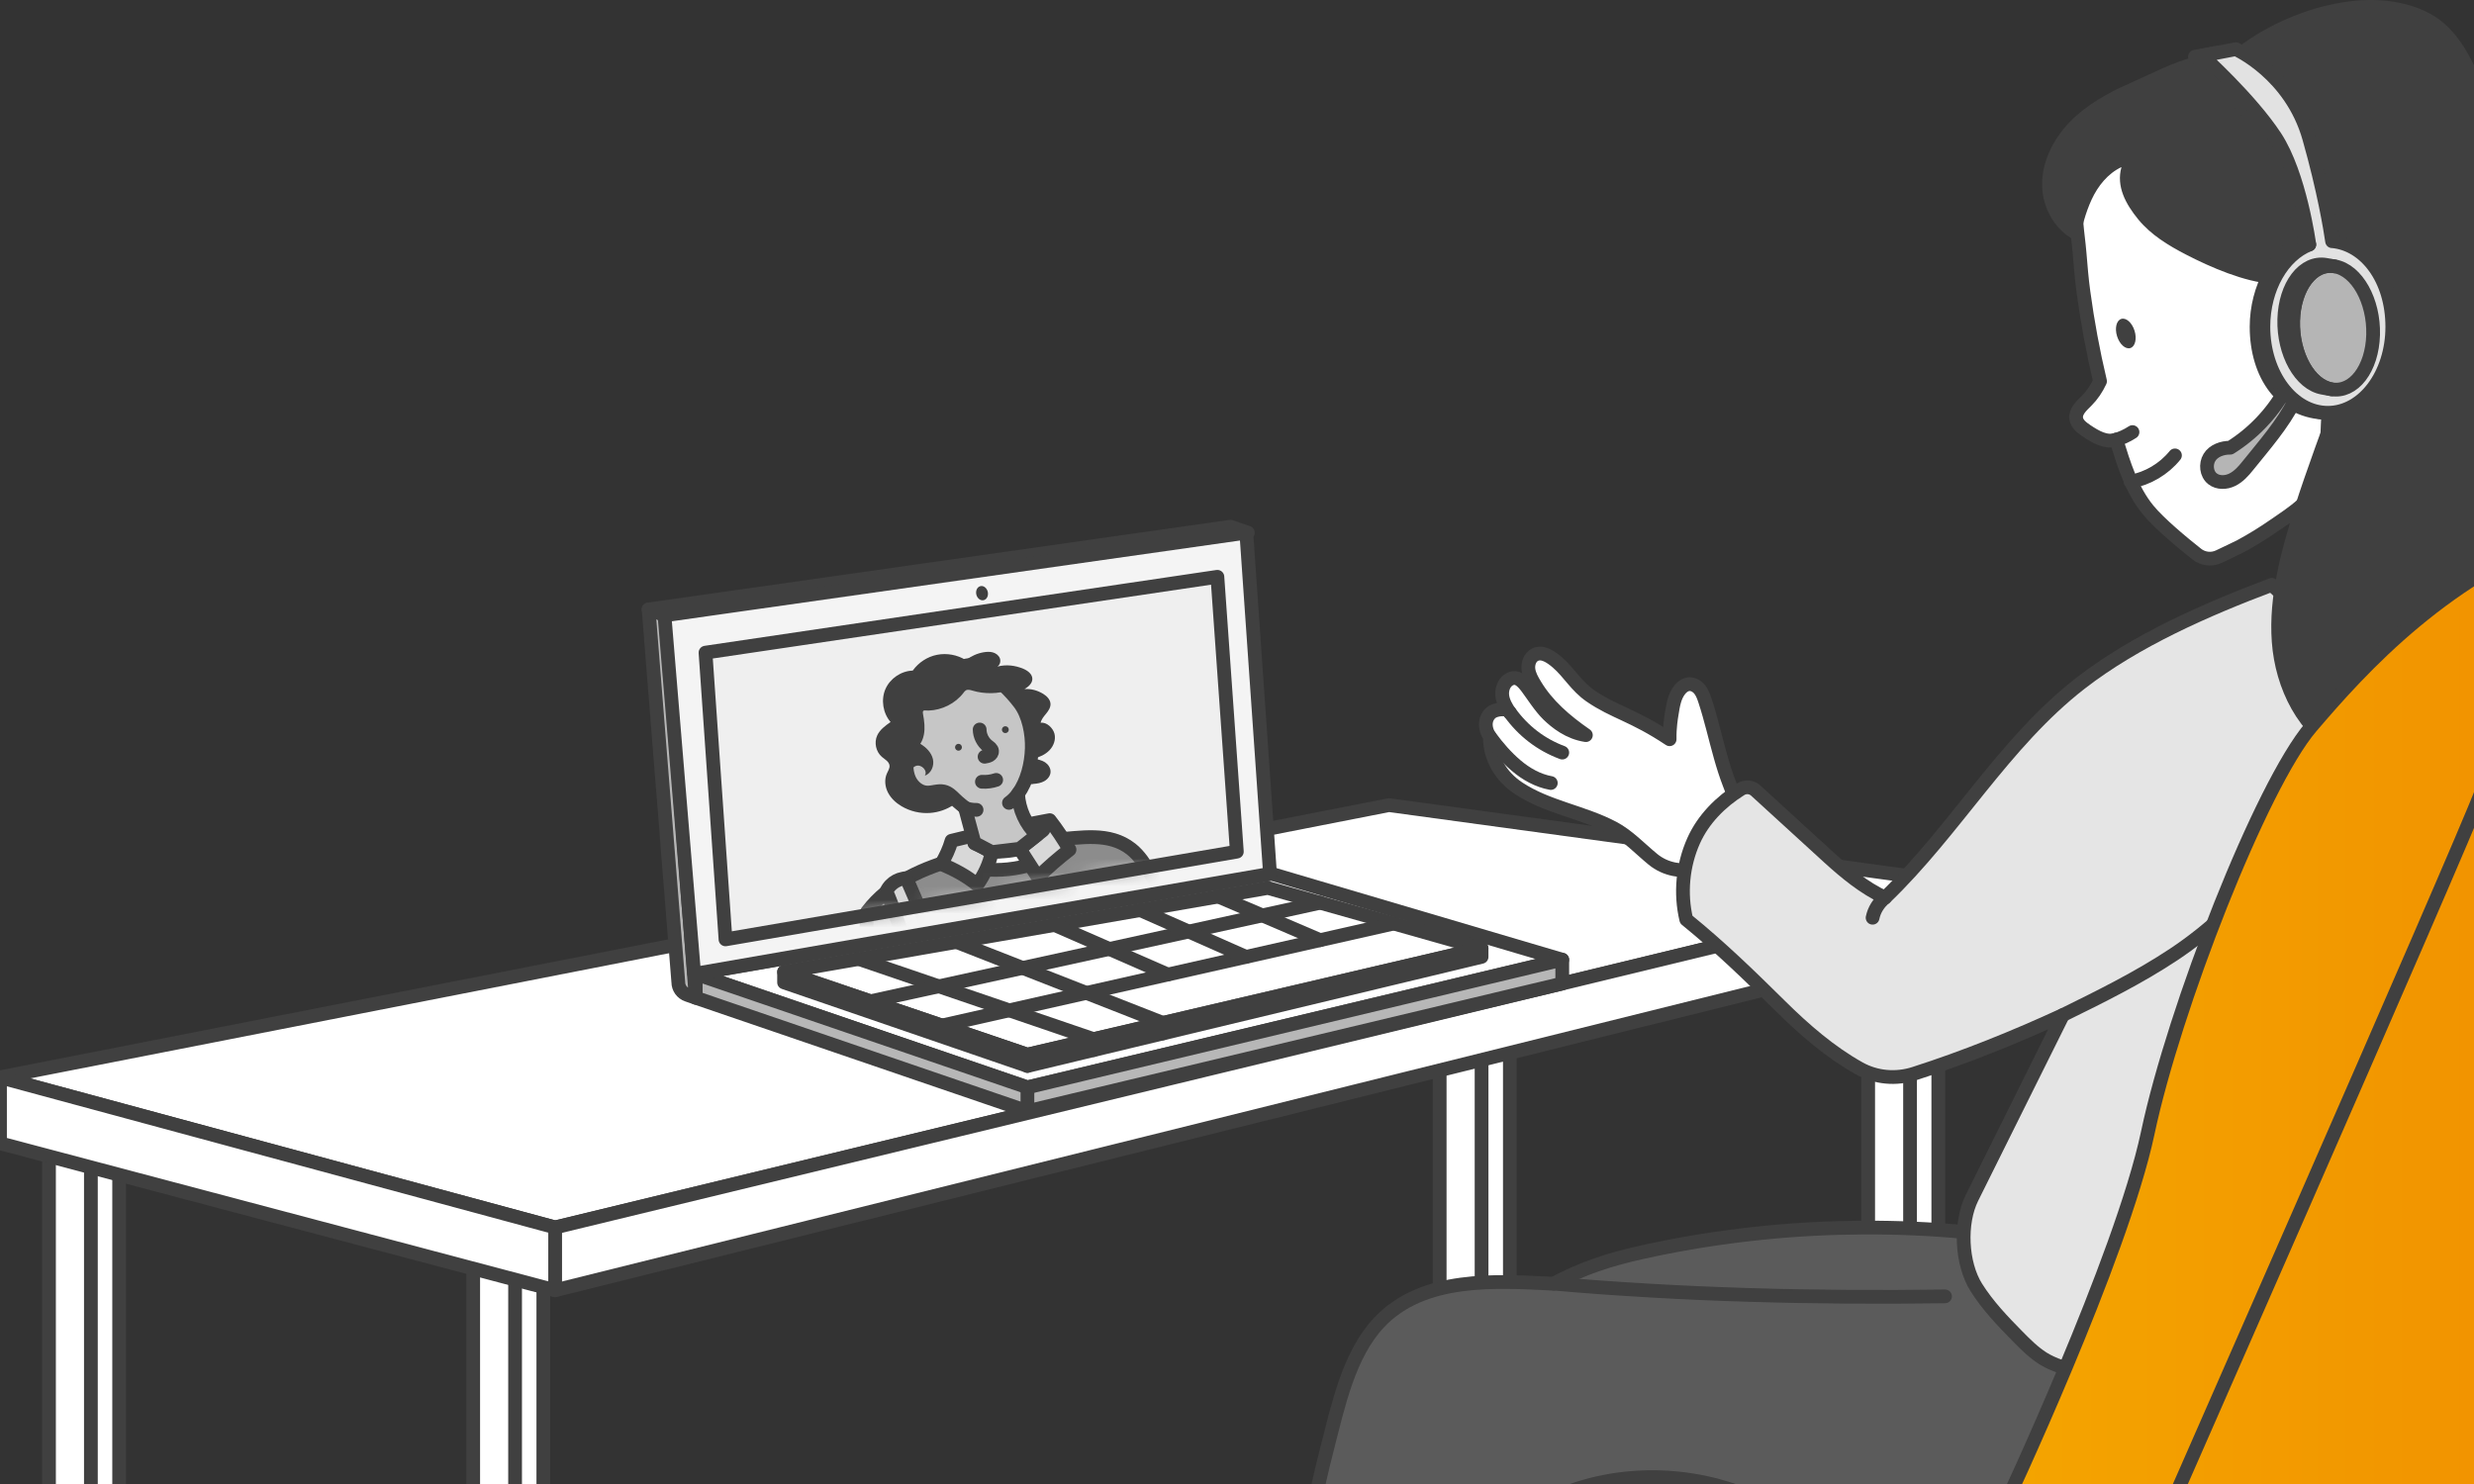 <?xml version="1.0" encoding="UTF-8"?>
<svg xmlns="http://www.w3.org/2000/svg" width="180" height="108" viewBox="0 0 180 108" fill="none">
  <rect x="0" y="0" width="180" height="108" fill="#333333" stroke="none"/>
  <path d="M8.669 168.558L6.613 169.499L3.565 168.558V84.144H8.669V168.558Z" fill="white" stroke="#404040" stroke-linecap="round" stroke-linejoin="round"></path>
  <path d="M6.613 169.499V84.144" stroke="#404040" stroke-linecap="round" stroke-linejoin="round"></path>
  <path d="M39.531 177.832L37.476 178.77L34.428 177.832V91.613H39.531V177.832Z" fill="white" stroke="#404040" stroke-linecap="round" stroke-linejoin="round"></path>
  <path d="M37.476 178.77V91.613" stroke="#404040" stroke-linecap="round" stroke-linejoin="round"></path>
  <path d="M109.853 151.054L107.794 151.995L104.746 151.054V66.641H109.853V151.054Z" fill="white" stroke="#404040" stroke-linecap="round" stroke-linejoin="round"></path>
  <path d="M107.794 151.995V66.641" stroke="#404040" stroke-linecap="round" stroke-linejoin="round"></path>
  <path d="M141.024 160.02L138.969 160.961L135.921 160.02V68.473H141.024V160.02Z" fill="white" stroke="#404040" stroke-linecap="round" stroke-linejoin="round"></path>
  <path d="M138.969 160.961V68.473" stroke="#404040" stroke-linecap="round" stroke-linejoin="round"></path>
  <path d="M143.399 64.37L40.391 89.327L0 78.402L101.056 58.594L143.399 64.37Z" fill="white" stroke="#404040" stroke-linecap="round" stroke-linejoin="round"></path>
  <path d="M0 78.403V83.201L40.391 93.9L143.399 68.277V64.371L40.391 89.328L0 78.403Z" fill="white" stroke="#404040" stroke-linecap="round" stroke-linejoin="round"></path>
  <path d="M40.391 89.328V93.9" stroke="#404040" stroke-linecap="round" stroke-linejoin="round"></path>
  <path d="M126.68 58.347C126.544 58.17 126.357 58.045 126.218 57.874C126.03 57.645 125.94 57.333 125.833 57.062C125.583 56.416 125.374 55.753 125.187 55.087C124.801 53.726 124.496 52.344 124.055 51.001C123.961 50.716 123.861 50.428 123.677 50.192C123.493 49.956 123.212 49.779 122.913 49.789C122.649 49.8 122.413 49.959 122.243 50.161C121.812 50.675 121.726 51.355 121.622 51.994C121.587 52.209 121.462 52.928 121.476 53.799C118.81 52.022 117.463 51.844 115.72 50.647C114.675 49.928 114.182 48.96 113.3 48.199C112.839 47.804 112.217 47.373 111.676 47.651C111.308 47.838 111.151 48.303 111.203 48.717C111.256 49.13 111.471 49.498 111.683 49.852C112.571 51.327 113.877 52.456 115.383 53.5C114.144 53.313 113.217 52.563 112.651 52.018C112.085 51.473 111.46 50.487 111.11 50.025C110.759 49.564 110.377 49.164 109.857 49.425C109.443 49.63 109.252 50.143 109.298 50.602C109.343 51.06 109.586 51.477 109.846 51.858C109.679 51.532 109.055 51.602 108.714 51.737C108.374 51.872 108.149 52.223 108.11 52.587C108.072 52.952 108.197 53.32 108.398 53.622C108.385 55.16 109.2 56.514 110.485 57.364C112.578 58.753 115.168 59.09 117.386 60.263C118.466 60.836 119.313 61.759 120.257 62.533C121.202 63.307 122.312 63.436 123.531 63.314C123.868 62.374 124.253 61.447 124.767 60.589C125.281 59.732 125.954 59.058 126.673 58.354L126.68 58.347Z" fill="white" stroke="#404040" stroke-linecap="round" stroke-linejoin="round"></path>
  <path d="M108.405 53.617C108.971 54.388 109.575 55.089 110.301 55.707C111.026 56.325 111.891 56.815 112.831 56.985" fill="white"></path>
  <path d="M108.405 53.617C108.971 54.388 109.575 55.089 110.301 55.707C111.026 56.325 111.891 56.815 112.831 56.985" stroke="#404040" stroke-linecap="round" stroke-linejoin="round"></path>
  <path d="M109.854 51.852C110.819 53.195 112.117 54.195 113.665 54.771L109.854 51.852Z" fill="white"></path>
  <path d="M109.854 51.852C110.819 53.195 112.117 54.195 113.665 54.771" stroke="#404040" stroke-linecap="round" stroke-linejoin="round"></path>
  <path d="M168.046 18.33C166.779 16.417 164.672 15.216 162.842 13.917C161.502 12.966 160.082 12.133 158.593 11.442C157.635 10.998 156.625 10.612 155.569 10.522C154.629 10.442 153.643 10.619 152.862 11.15C151.9 11.807 151.348 12.942 151.143 14.087C150.879 15.559 151.181 16.941 151.299 18.382C151.379 19.347 151.456 20.312 151.588 21.27C151.883 23.443 152.282 25.606 152.792 27.744C152.549 28.272 152.219 28.762 151.806 29.175C151.445 29.536 150.99 29.942 151.056 30.449C151.108 30.855 151.48 31.129 151.817 31.358C152.462 31.792 153.236 32.247 153.969 31.994V31.987C154.521 33.778 155.09 35.649 156.288 37.111C157.125 38.131 158.843 39.544 159.836 40.329C160.291 40.69 160.912 40.759 161.436 40.509C162.075 40.207 162.863 39.832 163.016 39.749C163.832 39.308 164.623 38.822 165.387 38.294C166.845 37.291 168.483 36.302 169.001 34.493C169.313 33.407 169.299 32.105 169.355 30.952C169.424 29.536 169.501 28.119 169.546 26.703C169.636 23.822 169.639 20.729 168.046 18.326V18.33Z" fill="white" stroke="#404040" stroke-linecap="round" stroke-linejoin="round"></path>
  <path d="M151.39 99.699L145.069 115.095L125.555 117.643V152.973C122.122 156.469 115.821 158.496 111.037 157.427C105.715 159.781 99.741 159.888 94.343 156.236C94.263 148.241 94.183 140.246 94.103 132.251C94.051 126.923 93.996 121.583 94.561 116.286C94.954 112.617 95.641 108.978 96.561 105.406C97.346 102.369 98.12 98.588 100.352 96.231C103.553 92.853 108.802 93.218 113.027 93.426C115.12 92.305 117.109 91.655 119.428 91.142C121.785 90.617 124.17 90.208 126.565 89.913C131.36 89.319 136.209 89.184 141.028 89.507C141.701 89.552 142.378 89.607 143.048 89.67C145.253 93.218 148.322 96.859 151.38 99.702L151.39 99.699Z" fill="#5B5B5B" stroke="#404040" stroke-linecap="round" stroke-linejoin="round"></path>
  <path d="M113.029 93.418C122.43 94.241 132.078 94.48 141.513 94.345" stroke="#404040" stroke-linecap="round" stroke-linejoin="round"></path>
  <path d="M151.389 99.697L168.212 54.761L172.767 49.558L165.286 42.562C160.52 44.357 155.406 46.6 151.379 49.717C145.8 54.036 142.242 60.448 137.149 65.329C135.629 64.624 134.285 63.513 133.046 62.385L127.741 57.535C127.443 57.261 126.995 57.219 126.651 57.434C125.186 58.351 123.923 59.618 123.221 61.191C122.426 62.972 122.235 65.02 122.687 66.919C125.172 68.939 127.273 70.981 129.55 73.23C131.286 74.945 133.164 76.577 135.285 77.76C136.5 78.437 137.948 78.562 139.274 78.135C142.954 76.955 146.595 75.483 150.088 73.872C147.89 78.309 145.675 82.742 143.474 87.175C142.561 89.012 142.693 91.945 143.783 93.684C144.613 95.007 145.703 96.146 146.797 97.257C147.366 97.836 147.949 98.419 148.636 98.857C149.324 99.294 150.577 99.77 151.386 99.694L151.389 99.697Z" fill="#E5E5E5" stroke="#404040" stroke-linecap="round" stroke-linejoin="round"></path>
  <path d="M137.15 65.328C136.685 65.7 136.359 66.224 136.244 66.79" stroke="#404040" stroke-linecap="round" stroke-linejoin="round"></path>
  <path d="M150.088 73.872C152.848 72.514 155.615 71.15 158.173 69.449C160.732 67.748 163.523 65.224 165.245 62.68" stroke="#404040" stroke-linecap="round" stroke-linejoin="round"></path>
  <path d="M173.34 24.256C173.382 25.509 172.972 27.138 172.233 28.148C171.493 29.158 169.358 30.043 169.358 30.043C169.358 30.043 167.664 34.633 166.998 36.778C165.994 40.014 165.043 43.35 165.29 46.727C165.536 50.105 167.22 53.573 170.264 55.049C172.143 55.958 174.316 56.031 176.392 55.833C180.86 55.41 185.289 53.764 188.598 50.734C193.975 45.807 194.572 38.566 191.92 32.046C190.74 29.148 189.111 26.457 187.744 23.645C186.595 21.281 185.626 18.834 184.664 16.386C183.422 13.234 182.179 10.079 180.932 6.926C180.026 4.628 178.961 2.146 176.781 0.983C172.479 -1.308 166.224 0.757 162.662 3.576C161.94 4.149 160.596 3.906 159.704 4.128C158.024 4.545 156.528 5.375 154.941 6.069C153.355 6.763 151.81 7.624 150.602 8.863C149.394 10.103 148.55 11.769 148.578 13.501C148.606 15.234 149.633 16.983 151.254 17.598C151.473 16.529 151.723 15.508 152.181 14.519C152.64 13.529 153.365 12.623 154.351 12.161C153.959 13.56 154.65 14.838 155.569 15.963C156.489 17.087 157.76 17.862 159.048 18.528C160.825 19.448 163.304 20.521 165.3 20.653C165.988 19.188 166.949 17.938 168.563 17.817C170.178 17.695 171.83 18.497 172.729 19.844C173.628 21.191 173.285 22.642 173.337 24.26L173.34 24.256Z" fill="#404040"></path>
  <path d="M104.084 117.648C104.952 112.798 110.263 109.729 114.97 108.278C119.678 106.827 124.979 107.424 129.242 109.889C131.898 111.424 134.262 113.677 137.279 114.242C140.695 114.881 144.423 112.889 145.794 109.695C145.794 109.695 154.334 91.549 156.264 82.447C158.195 73.344 164.509 57.16 168.144 52.901C171.779 48.641 178.097 41.559 187.97 38.244C197.843 34.928 206.869 34.54 212.194 38.244C217.519 41.948 218.596 48.426 214.43 54.983C210.264 61.541 202.703 72.803 197.69 84.991C192.677 97.18 181.645 126.264 180.256 128.58C178.867 130.895 168.762 137.759 164.596 138.609C160.43 139.46 147.086 143.237 131.037 139.765C116.192 136.554 108.545 135.058 105.712 132.409C105.32 132.041 105.063 131.551 104.938 131.027C104.448 128.951 103.171 122.73 104.08 117.648H104.084Z" fill="url(#paint0_linear_710_188438)" stroke="#404040" stroke-linecap="round" stroke-linejoin="round"></path>
  <path d="M155.448 115.25C155.448 115.25 179.01 61.754 180.575 57.546C182.141 53.339 184.54 49.423 180.45 41.789" stroke="#404040" stroke-linecap="round" stroke-linejoin="round"></path>
  <path d="M159.704 4.127C159.704 4.127 163.193 7.311 164.998 10.067C166.803 12.823 167.571 17.583 167.571 17.583H167.574C165.641 18.353 164.182 20.957 164.182 23.786C164.182 27.241 166.036 30.042 169.359 30.042L168.873 17.805L167.13 10.251L162.752 4.749L161.502 3.801L159.697 4.131L159.704 4.127Z" fill="#B5B5B5" stroke="#404040" stroke-linecap="round" stroke-linejoin="round"></path>
  <path d="M169.675 17.555C169.543 16.642 169.088 13.864 168.012 10.059C166.686 5.369 162.666 3.578 162.666 3.578L160.222 4.047C160.222 4.047 163.735 7.209 165.54 9.962C167.345 12.719 168.015 17.794 168.015 17.794H168.019C166.085 18.565 164.676 20.953 164.676 23.786C164.676 27.24 166.776 30.042 169.366 30.042C171.955 30.042 174.056 27.24 174.056 23.786C174.056 20.332 172.122 17.77 169.682 17.551L169.675 17.555Z" fill="#E2E2E2" stroke="#404040" stroke-linecap="round" stroke-linejoin="round"></path>
  <path d="M172.66 24.366C172.594 26.835 171.236 28.609 169.629 28.327C168.022 28.046 166.775 25.814 166.841 23.346C166.907 20.878 168.265 19.104 169.872 19.385C171.479 19.666 172.726 21.898 172.66 24.366Z" fill="#B5B5B5" stroke="#404040" stroke-linecap="round" stroke-linejoin="round"></path>
  <path d="M168.983 28.218C167.376 27.937 166.13 25.705 166.196 23.236C166.262 20.768 167.619 18.994 169.227 19.275L169.872 19.39C168.265 19.109 166.908 20.883 166.842 23.351C166.776 25.819 168.022 28.051 169.629 28.333L168.983 28.218Z" fill="#B5B5B5" stroke="#404040" stroke-linecap="round" stroke-linejoin="round"></path>
  <path d="M167.574 17.582L168.015 17.797" stroke="#404040" stroke-linecap="round" stroke-linejoin="round"></path>
  <path d="M153.816 32.049C154.289 31.917 154.743 31.716 155.153 31.445" stroke="#404040" stroke-linecap="round" stroke-linejoin="round"></path>
  <path d="M155.011 35.057C156.267 34.828 157.437 34.137 158.243 33.141" stroke="#404040" stroke-linecap="round" stroke-linejoin="round"></path>
  <path d="M166.216 28.469C165.265 30.139 163.894 31.565 162.262 32.583C161.69 32.572 161.047 32.801 160.752 33.291C160.457 33.78 160.527 34.492 160.978 34.846C161.377 35.158 161.96 35.138 162.415 34.912C162.87 34.686 163.217 34.301 163.533 33.905C164.745 32.398 166.074 30.892 166.945 29.17C166.664 29.021 166.359 28.757 166.216 28.472V28.469Z" fill="#B5B5B5" stroke="#404040" stroke-linecap="round" stroke-linejoin="round"></path>
  <path d="M154.996 25.331C155.348 25.222 155.485 24.658 155.303 24.072C155.122 23.486 154.689 23.1 154.338 23.209C153.986 23.318 153.848 23.881 154.03 24.467C154.212 25.053 154.644 25.44 154.996 25.331Z" fill="#404040"></path>
  <path d="M113.665 69.843L74.752 79.132L50.618 70.877L92.513 63.594L113.665 69.843Z" fill="white" stroke="#404040" stroke-linecap="round" stroke-linejoin="round"></path>
  <path d="M50.618 72.614L74.752 80.869L113.665 71.579V69.844L74.752 79.134L50.618 70.878V72.614Z" fill="#B7B7B7" stroke="#404040" stroke-linecap="round" stroke-linejoin="round"></path>
  <path d="M47.191 44.352L48.459 44.785L50.618 72.613L50.014 72.405C49.618 72.27 49.351 71.898 49.351 71.478L47.191 44.352Z" fill="#B7B7B7" stroke="#404040" stroke-linecap="round" stroke-linejoin="round"></path>
  <path d="M89.523 38.332L90.79 38.766L48.459 44.786L47.191 44.352L89.523 38.332Z" fill="#B7B7B7" stroke="#404040" stroke-linecap="round" stroke-linejoin="round"></path>
  <path d="M90.677 38.766L92.402 63.594L50.504 70.877L48.345 44.785L90.677 38.766Z" fill="#F4F4F4" stroke="#404040" stroke-linecap="round" stroke-linejoin="round"></path>
  <path d="M88.573 41.977L89.989 61.98L52.785 68.364L51.33 47.496L88.573 41.977Z" fill="#EFEFEF"></path>
  <mask id="mask0_710_188438" style="mask-type:luminance" maskUnits="userSpaceOnUse" x="51" y="41" width="39" height="28">
    <path d="M88.573 41.977L89.989 61.98L52.785 68.364L51.33 47.496L88.573 41.977Z" fill="white"></path>
  </mask>
  <g mask="url(#mask0_710_188438)">
    <path d="M68.604 90.244C72.506 90.396 75.974 89.831 79.564 88.303C81.019 87.685 82.418 86.939 83.74 86.071C84.41 85.633 85.059 85.165 85.684 84.668C86.205 84.255 87.021 83.783 87.292 83.158C87.396 82.919 87.417 82.634 87.295 82.405C87.156 82.138 86.865 81.995 86.594 81.856C86.323 81.718 86.042 81.544 85.948 81.259C86.469 81.152 86.99 81.381 87.503 81.506C87.868 81.596 88.409 81.742 88.784 81.627C89.118 81.527 89.413 81.009 89.624 80.742C89.885 80.412 90.135 80.076 90.374 79.728C90.537 79.492 90.829 79.201 90.878 78.913C90.992 78.198 90.478 77.288 90.003 76.805C89.683 76.483 89.267 76.184 89.211 75.736C89.191 75.563 89.225 75.379 89.142 75.226C89.073 75.097 88.934 75.025 88.819 74.931C88.705 74.837 88.611 74.684 88.67 74.549C88.704 74.472 88.778 74.427 88.829 74.361C88.958 74.191 88.892 73.938 88.764 73.771C88.489 73.41 88.309 73.365 88.25 72.903C88.191 72.442 88.114 72.008 87.979 71.567C87.698 70.657 87.253 69.803 86.802 68.967C85.813 67.13 84.775 65.322 83.688 63.544C83.299 62.905 82.893 62.26 82.306 61.794C80.706 60.527 78.637 60.979 76.773 61.097C74.454 61.246 72.086 61.794 69.84 62.426C67.223 63.162 64.734 64.19 63.088 66.356C62.89 70.602 62.793 74.733 62.769 78.982C62.397 79.239 62.029 79.454 61.818 79.853C61.606 80.253 61.634 80.819 61.998 81.082C62.193 81.225 62.477 81.287 62.553 81.516C62.703 81.957 61.88 82.287 62.022 82.731C62.13 83.068 62.713 83.085 62.776 83.433C62.828 83.724 62.46 84.023 62.62 84.269C62.696 84.387 62.859 84.415 62.974 84.502C63.116 84.613 63.161 84.818 63.133 84.995C63.105 85.172 63.019 85.338 62.939 85.502C62.672 86.057 62.498 86.654 62.425 87.265C62.383 87.619 62.394 88.025 62.654 88.265C62.765 88.369 62.911 88.428 63.033 88.518C63.359 88.768 63.453 89.216 63.477 89.626C63.501 90.035 63.48 90.466 63.661 90.834C63.744 91.004 63.876 91.181 64.06 91.237C64.418 91.344 64.803 91.282 65.168 91.271C65.574 91.261 65.98 91.191 66.372 91.094C66.768 90.997 67.157 90.869 67.535 90.719C67.723 90.646 67.903 90.57 68.087 90.487C68.209 90.431 68.476 90.237 68.604 90.24V90.244Z" fill="#8C8C8C" stroke="#404040" stroke-linecap="round" stroke-linejoin="round"></path>
    <path d="M71.535 63.264C72.739 63.385 73.968 63.257 75.121 62.896C74.902 62.503 74.687 62.111 74.468 61.719C73.677 61.931 72.861 62.007 72.045 61.979C71.899 62.41 71.76 62.868 71.531 63.264H71.535Z" fill="white" stroke="#404040" stroke-linecap="round" stroke-linejoin="round"></path>
    <path d="M74.183 61.77L75.52 63.85C76.246 63.107 76.999 62.479 77.815 61.833C77.384 61.093 76.902 60.361 76.374 59.688C74.003 60.132 71.573 60.604 69.23 61.187C69.056 61.802 68.803 62.319 68.49 62.878C69.431 63.281 70.313 63.742 71.104 64.391C71.608 63.666 71.99 62.881 72.16 62.017C71.767 61.805 71.344 61.562 70.92 61.392C70.872 61.375 70.886 61.305 70.938 61.302C72.618 61.198 74.256 60.864 75.857 60.337C75.909 60.319 75.944 60.385 75.902 60.416C75.333 60.861 74.746 61.34 74.18 61.774L74.183 61.77Z" fill="#D8D8D8" stroke="#404040" stroke-linecap="round" stroke-linejoin="round"></path>
    <path d="M85.213 76.275C84.015 72.693 82.574 69.193 80.897 65.809" stroke="#404040" stroke-linecap="round" stroke-linejoin="round"></path>
    <path d="M67.122 75.413C67.139 75.718 67.153 76.024 67.17 76.329C67.191 76.694 67.209 77.062 67.229 77.426L67.288 78.523L67.316 79.072L67.33 79.346C67.33 79.391 67.33 79.436 67.337 79.481C67.344 79.537 67.379 79.506 67.396 79.475C67.417 79.44 67.434 79.402 67.445 79.367C67.451 79.332 67.455 79.297 67.462 79.263C67.483 79.176 67.504 79.093 67.521 79.006C67.559 78.836 67.597 78.662 67.635 78.489C67.708 78.145 67.778 77.798 67.84 77.451C67.903 77.103 67.962 76.756 68.017 76.409C68.073 76.062 68.118 75.711 68.163 75.364C68.208 75.017 68.243 74.666 68.278 74.316C68.312 73.965 68.337 73.618 68.361 73.271C68.434 72.122 68.451 70.962 68.233 69.838C68.004 68.661 67.517 67.546 67.038 66.442C66.674 65.609 66.427 65.012 66.063 64.179C66.039 64.12 66 63.957 65.945 63.925C65.893 63.894 65.744 63.936 65.688 63.946C65.521 63.978 65.358 64.033 65.209 64.113C64.903 64.276 64.647 64.537 64.504 64.852C64.469 64.929 64.591 65.106 64.629 65.196C64.719 65.425 64.81 65.654 64.897 65.883C65.063 66.324 65.223 66.769 65.376 67.216C65.678 68.109 65.952 69.015 66.188 69.924C66.66 71.726 67.028 73.559 67.129 75.416L67.122 75.413Z" fill="#D8D8D8" stroke="#404040" stroke-linecap="round" stroke-linejoin="round"></path>
    <path d="M72.166 62.013L74.187 61.77L75.447 60.773C74.621 59.989 74.135 58.909 74.069 57.77C74.732 56.84 75.031 55.618 75.069 54.476C75.103 53.396 74.847 52.039 74.18 51.164C73.475 50.237 72.614 49.432 71.642 48.793C71.371 48.616 71.083 48.446 70.76 48.408C70.4 48.363 70.035 48.488 69.709 48.654C69.032 48.998 68.459 49.512 67.893 50.019C67.445 50.421 66.987 50.838 66.723 51.379C66.418 52.015 66.414 52.744 66.306 53.441C66.22 53.993 66.067 54.532 65.994 55.087C65.921 55.642 65.932 56.222 66.164 56.733C66.397 57.243 66.883 57.656 67.442 57.68C67.851 57.698 68.261 57.51 68.66 57.6C68.99 57.673 69.25 57.927 69.49 58.166C69.74 58.416 70.209 58.777 70.209 58.777C70.209 58.777 70.67 60.523 70.899 61.343L72.166 62.013Z" fill="#C6C6C6" stroke="#404040" stroke-linecap="round" stroke-linejoin="round"></path>
    <path d="M70.174 58.785C70.452 58.893 70.754 58.945 71.052 58.938" stroke="#404040" stroke-linecap="round" stroke-linejoin="round"></path>
    <path d="M74.097 57.727C73.913 57.997 73.677 58.24 73.409 58.431" stroke="#404040" stroke-linecap="round" stroke-linejoin="round"></path>
    <path d="M71.441 56.893C71.792 56.917 72.146 56.872 72.479 56.758" stroke="#404040" stroke-linecap="round" stroke-linejoin="round"></path>
    <path d="M73.145 53.352C73.284 53.352 73.395 53.24 73.395 53.102C73.395 52.964 73.284 52.852 73.145 52.852C73.007 52.852 72.895 52.964 72.895 53.102C72.895 53.24 73.007 53.352 73.145 53.352Z" fill="#404040"></path>
    <path d="M69.736 54.633C69.874 54.633 69.986 54.521 69.986 54.383C69.986 54.245 69.874 54.133 69.736 54.133C69.598 54.133 69.486 54.245 69.486 54.383C69.486 54.521 69.598 54.633 69.736 54.633Z" fill="#404040"></path>
    <path d="M71.277 53.09C71.281 53.555 71.51 54.01 71.878 54.294C72.006 54.395 72.166 54.496 72.18 54.659C72.194 54.784 72.107 54.906 71.996 54.968C71.885 55.03 71.76 55.051 71.635 55.072" stroke="#404040" stroke-linecap="round" stroke-linejoin="round"></path>
    <path d="M75.169 57.062C75.016 57.072 74.86 57.062 74.707 57.072C74.617 57.083 74.509 57.163 74.492 57.017C74.488 56.972 74.499 56.926 74.513 56.885L74.544 56.77C74.745 56.062 74.992 55.361 75.058 54.625C75.124 53.889 75.026 53.163 74.787 52.476C74.638 52.042 74.433 51.629 74.183 51.244C74.058 51.049 73.926 50.862 73.78 50.685C73.679 50.56 73.534 50.306 73.371 50.272C73.214 50.237 72.978 50.355 72.825 50.379C72.593 50.421 72.357 50.442 72.117 50.445C71.656 50.452 71.194 50.393 70.753 50.261C70.593 50.213 70.413 50.16 70.27 50.244C70.201 50.285 70.152 50.351 70.104 50.417C69.507 51.199 68.538 51.681 67.559 51.712C67.281 51.723 67.094 51.612 67.153 51.952C67.198 52.209 67.243 52.462 67.257 52.722C67.288 53.209 67.229 53.715 66.959 54.132C67.382 54.385 67.76 54.76 67.875 55.239C67.99 55.718 67.754 56.298 67.285 56.447C67.524 56.097 67.035 55.593 66.636 55.743C66.237 55.892 66.118 56.447 66.316 56.822C66.514 57.197 66.931 57.409 67.344 57.503C67.757 57.596 68.188 57.603 68.601 57.694C68.864 57.753 69.128 57.85 69.347 58.013C69.423 58.069 69.614 58.211 69.628 58.312C69.642 58.437 69.5 58.496 69.399 58.562C68.892 58.905 68.292 59.117 67.681 59.162C66.955 59.218 66.216 59.044 65.591 58.673C65.181 58.43 64.817 58.093 64.601 57.669C64.386 57.246 64.334 56.725 64.528 56.291C64.612 56.1 64.744 55.913 64.719 55.708C64.685 55.423 64.383 55.271 64.164 55.083C63.73 54.712 63.584 54.042 63.824 53.521C64.018 53.097 64.417 52.813 64.796 52.545C64.24 51.91 64.084 50.924 64.421 50.15C64.758 49.376 65.563 48.831 66.407 48.803C66.83 48.216 67.465 47.793 68.177 47.654C68.889 47.515 69.653 47.654 70.267 48.039C70.659 47.755 71.086 47.55 71.562 47.47C71.787 47.432 72.02 47.418 72.242 47.48C72.464 47.543 72.666 47.696 72.746 47.907C72.825 48.119 72.76 48.394 72.565 48.511C73.2 48.345 73.85 48.418 74.454 48.671C74.773 48.807 75.103 49.053 75.11 49.397C75.117 49.727 74.825 49.98 74.54 50.15C75.019 50.112 75.492 50.247 75.901 50.497C76.168 50.66 76.418 50.914 76.432 51.226C76.443 51.49 76.283 51.726 76.117 51.931C75.95 52.136 75.766 52.344 75.714 52.601C76.148 52.535 76.613 52.976 76.721 53.403C76.828 53.83 76.658 54.288 76.353 54.604C76.047 54.92 75.63 55.104 75.207 55.205C75.474 55.257 75.814 55.326 76.04 55.479C76.266 55.632 76.439 55.885 76.436 56.159C76.436 56.444 76.238 56.701 75.992 56.843C75.745 56.986 75.453 57.031 75.169 57.051V57.062Z" fill="#404040"></path>
  </g>
  <path d="M88.573 41.977L89.989 61.98L52.785 68.364L51.33 47.496L88.573 41.977Z" stroke="#404040" stroke-linecap="round" stroke-linejoin="round"></path>
  <path d="M71.564 43.68C71.794 43.629 71.93 43.358 71.867 43.075C71.804 42.793 71.566 42.605 71.336 42.657C71.106 42.708 70.97 42.979 71.033 43.262C71.097 43.544 71.334 43.731 71.564 43.68Z" fill="#404040"></path>
  <path d="M74.752 79.133V80.869" stroke="#404040" stroke-linecap="round" stroke-linejoin="round"></path>
  <path d="M74.752 76.751L107.794 69.019L92.245 64.621L57.047 70.734L74.752 76.751Z" stroke="#404040" stroke-linecap="round" stroke-linejoin="round"></path>
  <path d="M62.477 69.789L79.57 75.625V76.416" stroke="#404040" stroke-linecap="round" stroke-linejoin="round"></path>
  <path d="M69.594 68.555L84.615 74.446V75.206" stroke="#404040" stroke-linecap="round" stroke-linejoin="round"></path>
  <path d="M68.523 74.636L101.402 67.211" stroke="#404040" stroke-linecap="round" stroke-linejoin="round"></path>
  <path d="M63.326 72.871L96.049 65.699" stroke="#404040" stroke-linecap="round" stroke-linejoin="round"></path>
  <path d="M76.724 67.316L84.962 70.92" stroke="#404040" stroke-linecap="round" stroke-linejoin="round"></path>
  <path d="M82.959 66.234L90.655 69.636" stroke="#404040" stroke-linecap="round" stroke-linejoin="round"></path>
  <path d="M88.638 65.246L96.049 68.419" stroke="#404040" stroke-linecap="round" stroke-linejoin="round"></path>
  <path d="M107.794 69.019V69.638L74.752 77.577L57.047 71.498V70.734L74.752 76.751L107.794 69.019Z" stroke="#404040" stroke-linecap="round" stroke-linejoin="round"></path>
  <path d="M74.752 76.75V77.576" stroke="#404040" stroke-linecap="round" stroke-linejoin="round"></path>
  <defs>
    <linearGradient id="paint0_linear_710_188438" x1="103.762" y1="88.408" x2="216.979" y2="88.408" gradientUnits="userSpaceOnUse">
      <stop stop-color="#F7B900"></stop>
      <stop offset="1" stop-color="#EF8200"></stop>
    </linearGradient>
  </defs>
</svg>
